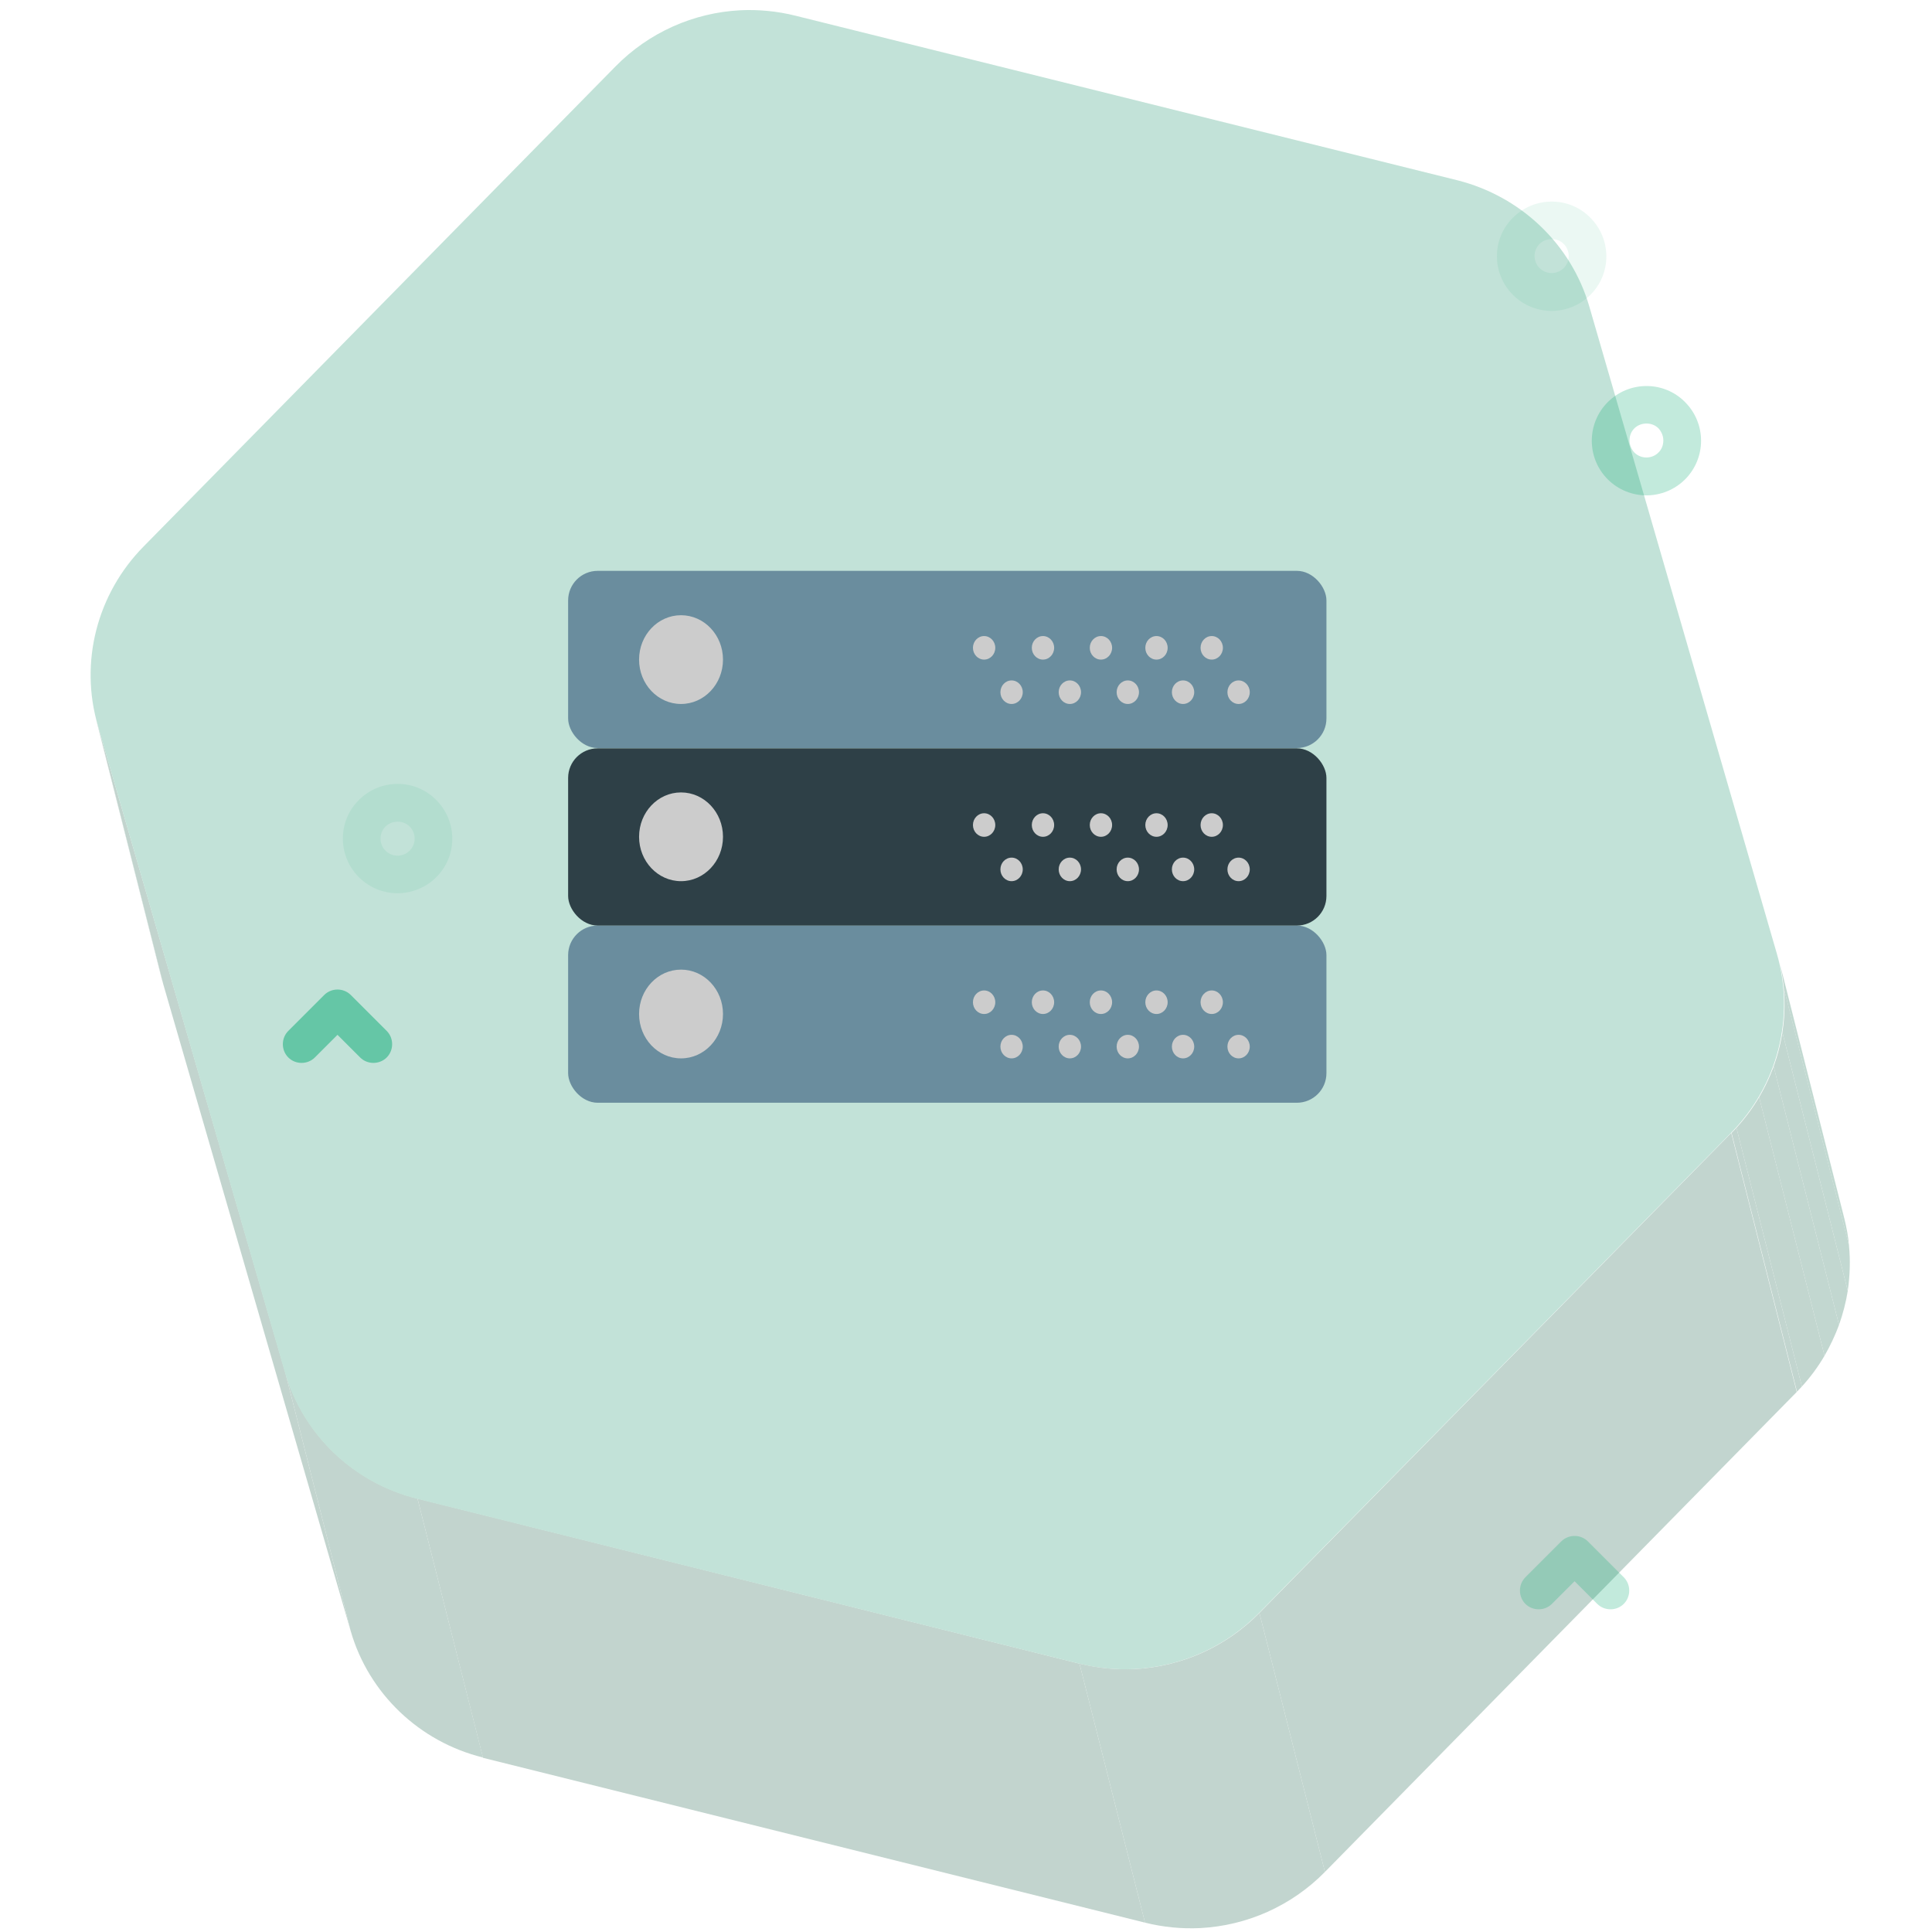 <?xml version="1.0" encoding="UTF-8"?>
<svg id="Ebene_1" data-name="Ebene 1" xmlns="http://www.w3.org/2000/svg" xmlns:xlink="http://www.w3.org/1999/xlink" viewBox="0 0 64 64">
  <defs>
    <style>
      .cls-1 {
        fill: #005337;
      }

      .cls-1, .cls-2, .cls-3, .cls-4, .cls-5, .cls-6, .cls-7, .cls-8, .cls-9, .cls-10, .cls-11, .cls-12, .cls-13, .cls-14, .cls-15, .cls-16 {
        stroke-width: 0px;
      }

      .cls-17 {
        clip-path: url(#clippath);
      }

      .cls-2 {
        fill: none;
      }

      .cls-3 {
        fill: #005f3f;
      }

      .cls-4 {
        fill: #2e4047;
      }

      .cls-5 {
        fill: #004d33;
      }

      .cls-6 {
        fill: #6a8d9e;
      }

      .cls-7 {
        opacity: .08;
      }

      .cls-7, .cls-12, .cls-13 {
        fill: #00a76f;
      }

      .cls-7, .cls-12, .cls-13, .cls-18 {
        isolation: isolate;
      }

      .cls-8 {
        fill: #005136;
      }

      .cls-9 {
        fill: #005639;
      }

      .cls-10 {
        fill: #00593b;
      }

      .cls-11 {
        fill: #005035;
      }

      .cls-19 {
        clip-path: url(#clippath-1);
      }

      .cls-20 {
        clip-path: url(#clippath-4);
      }

      .cls-21 {
        clip-path: url(#clippath-3);
      }

      .cls-22 {
        clip-path: url(#clippath-2);
      }

      .cls-12 {
        opacity: .24;
      }

      .cls-13 {
        opacity: .48;
      }

      .cls-23 {
        opacity: .24;
      }

      .cls-14 {
        fill: #005c3d;
      }

      .cls-15 {
        fill: #00875a;
      }

      .cls-16 {
        fill: #ccc;
      }
    </style>
    <clipPath id="clippath">
      <rect class="cls-2" width="64" height="64"/>
    </clipPath>
    <clipPath id="clippath-1">
      <path class="cls-2" d="M5.35,32.4l-2.17-8.58c.02.07.04.14.06.21l2.17,8.58c-.02-.07-.04-.14-.06-.21Z"/>
    </clipPath>
    <clipPath id="clippath-2">
      <path class="cls-2" d="M58.93,31.8l2.17,8.58c.52,2.04-.08,4.21-1.57,5.73l-2.17-8.58c1.5-1.52,2.09-3.69,1.57-5.73Z"/>
    </clipPath>
    <clipPath id="clippath-3">
      <path class="cls-2" d="M13.83,49.64l2.17,8.58c-2.11-.52-3.78-2.12-4.38-4.18l-2.17-8.58c.6,2.06,2.27,3.66,4.38,4.18Z"/>
    </clipPath>
    <clipPath id="clippath-4">
      <path class="cls-2" d="M41.72,53.43l2.17,8.58c-1.11,1.13-2.59,1.78-4.13,1.86-.61.03-1.23-.03-1.83-.18l-2.17-8.58c.61.15,1.22.21,1.83.18,1.54-.08,3.02-.73,4.13-1.86Z"/>
    </clipPath>
  </defs>
  <g class="cls-17">
    <g>
      <g class="cls-23">
        <g class="cls-18">
          <g class="cls-18">
            <g class="cls-19">
              <g class="cls-18">
                <path class="cls-11" d="M3.24,24.03l2.17,8.58c-.02-.07-.04-.14-.06-.21l-2.17-8.58c.02.07.04.14.06.21"/>
              </g>
            </g>
          </g>
          <polygon class="cls-5" points="9.45 45.46 11.62 54.04 5.41 32.61 3.24 24.03 9.45 45.46"/>
          <g class="cls-18">
            <g class="cls-22">
              <g class="cls-18">
                <path class="cls-3" d="M58.93,31.8l2.17,8.58c.07.29.13.59.15.89l-2.17-8.58c-.03-.3-.08-.59-.15-.89"/>
                <path class="cls-14" d="M59.08,32.68l2.17,8.58c.05.5.03,1-.04,1.5l-2.17-8.58c.08-.49.09-1,.04-1.5"/>
                <path class="cls-10" d="M59.04,34.18l2.17,8.58c-.06.38-.16.76-.29,1.13l-2.17-8.58c.13-.37.23-.75.29-1.13"/>
                <path class="cls-9" d="M58.75,35.31l2.17,8.58c-.13.35-.29.69-.48,1.02l-2.17-8.58c.19-.33.35-.67.48-1.02"/>
                <path class="cls-1" d="M58.27,36.33l2.17,8.58c-.21.36-.46.7-.75,1.02l-2.17-8.58c.29-.32.54-.66.75-1.02"/>
                <path class="cls-11" d="M57.52,37.35l2.17,8.58c-.06.06-.11.12-.17.18l-2.17-8.58c.06-.06.11-.12.17-.18"/>
              </g>
            </g>
          </g>
          <g class="cls-18">
            <g class="cls-21">
              <g class="cls-18">
                <path class="cls-11" d="M13.83,49.64l2.17,8.58c-2.11-.52-3.78-2.12-4.38-4.18l-2.17-8.58c.6,2.06,2.27,3.66,4.38,4.18"/>
              </g>
            </g>
          </g>
          <polygon class="cls-8" points="57.35 37.53 59.52 46.11 43.89 62.01 41.72 53.43 57.35 37.53"/>
          <polygon class="cls-5" points="35.76 55.11 37.93 63.69 16 58.23 13.83 49.64 35.76 55.11"/>
          <path class="cls-15" d="M24.52.34c.61-.03,1.23.03,1.83.18l21.92,5.45c2.11.53,3.78,2.12,4.38,4.19l6.21,21.43c.61,2.1.03,4.37-1.52,5.94l-15.63,15.9c-1.11,1.13-2.59,1.78-4.13,1.86-.61.03-1.23-.03-1.83-.18l-21.93-5.46c-2.11-.52-3.78-2.12-4.38-4.18L3.24,24.03c-.61-2.09-.03-4.36,1.52-5.93L20.39,2.2c1.11-1.13,2.59-1.78,4.13-1.86Z"/>
          <g class="cls-18">
            <g class="cls-20">
              <g class="cls-18">
                <path class="cls-11" d="M41.72,53.43l2.17,8.58c-1.11,1.13-2.59,1.78-4.13,1.86-.61.03-1.23-.03-1.83-.18l-2.17-8.58c.61.15,1.22.21,1.83.18,1.54-.08,3.02-.73,4.13-1.86"/>
              </g>
            </g>
          </g>
        </g>
      </g>
      <path class="cls-7" d="M51.4,10.3c-.46,0-.93-.18-1.28-.53-.71-.71-.71-1.86,0-2.56.71-.71,1.86-.71,2.56,0,.71.71.71,1.86,0,2.56-.35.35-.82.53-1.28.53ZM51.4,7.92c-.14,0-.29.05-.4.16-.22.22-.22.58,0,.8.22.22.58.22.8,0,.22-.22.22-.58,0-.8-.11-.11-.25-.16-.4-.16Z"/>
      <path class="cls-12" d="M54.54,16.41c-.46,0-.93-.18-1.28-.53-.34-.34-.53-.8-.53-1.28s.19-.94.53-1.28c.71-.71,1.86-.71,2.56,0,.34.34.53.8.53,1.28s-.19.94-.53,1.28c-.35.35-.82.53-1.28.53ZM54.54,14.03c-.14,0-.29.05-.4.16-.11.11-.16.25-.16.4s.06.29.16.4c.22.22.58.22.8,0,.11-.11.16-.25.16-.4s-.06-.29-.16-.4c-.11-.11-.25-.16-.4-.16Z"/>
      <path class="cls-7" d="M13.17,29.59c-.46,0-.93-.18-1.28-.53-.71-.71-.71-1.86,0-2.56.71-.71,1.86-.71,2.56,0,.71.71.71,1.86,0,2.56-.35.35-.82.53-1.28.53ZM13.17,27.22c-.14,0-.29.05-.4.16-.22.22-.22.58,0,.8.22.22.58.22.8,0,.22-.22.22-.58,0-.8-.11-.11-.25-.16-.4-.16Z"/>
      <path class="cls-13" d="M12.37,35.21c-.16,0-.32-.06-.44-.18l-.75-.75-.75.75c-.24.24-.64.24-.88,0-.24-.24-.24-.64,0-.88l1.19-1.19c.24-.24.64-.24.88,0l1.19,1.19c.24.24.24.64,0,.88-.12.12-.28.18-.44.18Z"/>
      <path class="cls-12" d="M53.35,53.31c-.16,0-.32-.06-.44-.18l-.75-.75-.75.75c-.24.24-.64.24-.88,0-.24-.24-.24-.64,0-.88l1.19-1.19c.24-.24.64-.24.88,0l1.19,1.19c.24.24.24.64,0,.88-.12.12-.28.18-.44.18Z"/>
    </g>
  </g>
  <g>
    <rect class="cls-6" x="18.82" y="30.66" width="25.12" height="5.87" rx=".98" ry=".98"/>
    <ellipse class="cls-16" cx="22.56" cy="33.59" rx="1.39" ry="1.47"/>
    <ellipse class="cls-16" cx="41.03" cy="34.67" rx=".37" ry=".39"/>
    <ellipse class="cls-16" cx="39.19" cy="34.67" rx=".37" ry=".39"/>
    <ellipse class="cls-16" cx="37.36" cy="34.67" rx=".37" ry=".39"/>
    <ellipse class="cls-16" cx="35.44" cy="34.67" rx=".37" ry=".39"/>
    <ellipse class="cls-16" cx="33.51" cy="34.67" rx=".37" ry=".39"/>
    <ellipse class="cls-16" cx="40.14" cy="33.2" rx=".37" ry=".39"/>
    <ellipse class="cls-16" cx="38.31" cy="33.2" rx=".37" ry=".39"/>
    <ellipse class="cls-16" cx="36.47" cy="33.2" rx=".37" ry=".39"/>
    <ellipse class="cls-16" cx="34.55" cy="33.2" rx=".37" ry=".39"/>
    <ellipse class="cls-16" cx="32.6" cy="33.2" rx=".37" ry=".39"/>
    <rect class="cls-4" x="18.82" y="24.79" width="25.12" height="5.87" rx=".98" ry=".98"/>
    <ellipse class="cls-16" cx="22.56" cy="27.72" rx="1.39" ry="1.47"/>
    <ellipse class="cls-16" cx="41.03" cy="28.8" rx=".37" ry=".39"/>
    <ellipse class="cls-16" cx="39.19" cy="28.8" rx=".37" ry=".39"/>
    <ellipse class="cls-16" cx="37.36" cy="28.8" rx=".37" ry=".39"/>
    <ellipse class="cls-16" cx="35.44" cy="28.8" rx=".37" ry=".39"/>
    <ellipse class="cls-16" cx="33.51" cy="28.8" rx=".37" ry=".39"/>
    <ellipse class="cls-16" cx="40.14" cy="27.33" rx=".37" ry=".39"/>
    <ellipse class="cls-16" cx="38.31" cy="27.33" rx=".37" ry=".39"/>
    <ellipse class="cls-16" cx="36.47" cy="27.33" rx=".37" ry=".39"/>
    <ellipse class="cls-16" cx="34.55" cy="27.33" rx=".37" ry=".39"/>
    <ellipse class="cls-16" cx="32.6" cy="27.33" rx=".37" ry=".39"/>
    <rect class="cls-6" x="18.82" y="18.91" width="25.12" height="5.87" rx=".98" ry=".98"/>
    <ellipse class="cls-16" cx="22.56" cy="21.85" rx="1.39" ry="1.47"/>
    <ellipse class="cls-16" cx="41.03" cy="22.93" rx=".37" ry=".39"/>
    <ellipse class="cls-16" cx="39.19" cy="22.93" rx=".37" ry=".39"/>
    <ellipse class="cls-16" cx="37.36" cy="22.93" rx=".37" ry=".39"/>
    <ellipse class="cls-16" cx="35.44" cy="22.93" rx=".37" ry=".39"/>
    <ellipse class="cls-16" cx="33.51" cy="22.93" rx=".37" ry=".39"/>
    <ellipse class="cls-16" cx="40.14" cy="21.46" rx=".37" ry=".39"/>
    <ellipse class="cls-16" cx="38.31" cy="21.46" rx=".37" ry=".39"/>
    <ellipse class="cls-16" cx="36.47" cy="21.46" rx=".37" ry=".39"/>
    <ellipse class="cls-16" cx="34.55" cy="21.46" rx=".37" ry=".39"/>
    <ellipse class="cls-16" cx="32.6" cy="21.46" rx=".37" ry=".39"/>
  </g>
</svg>